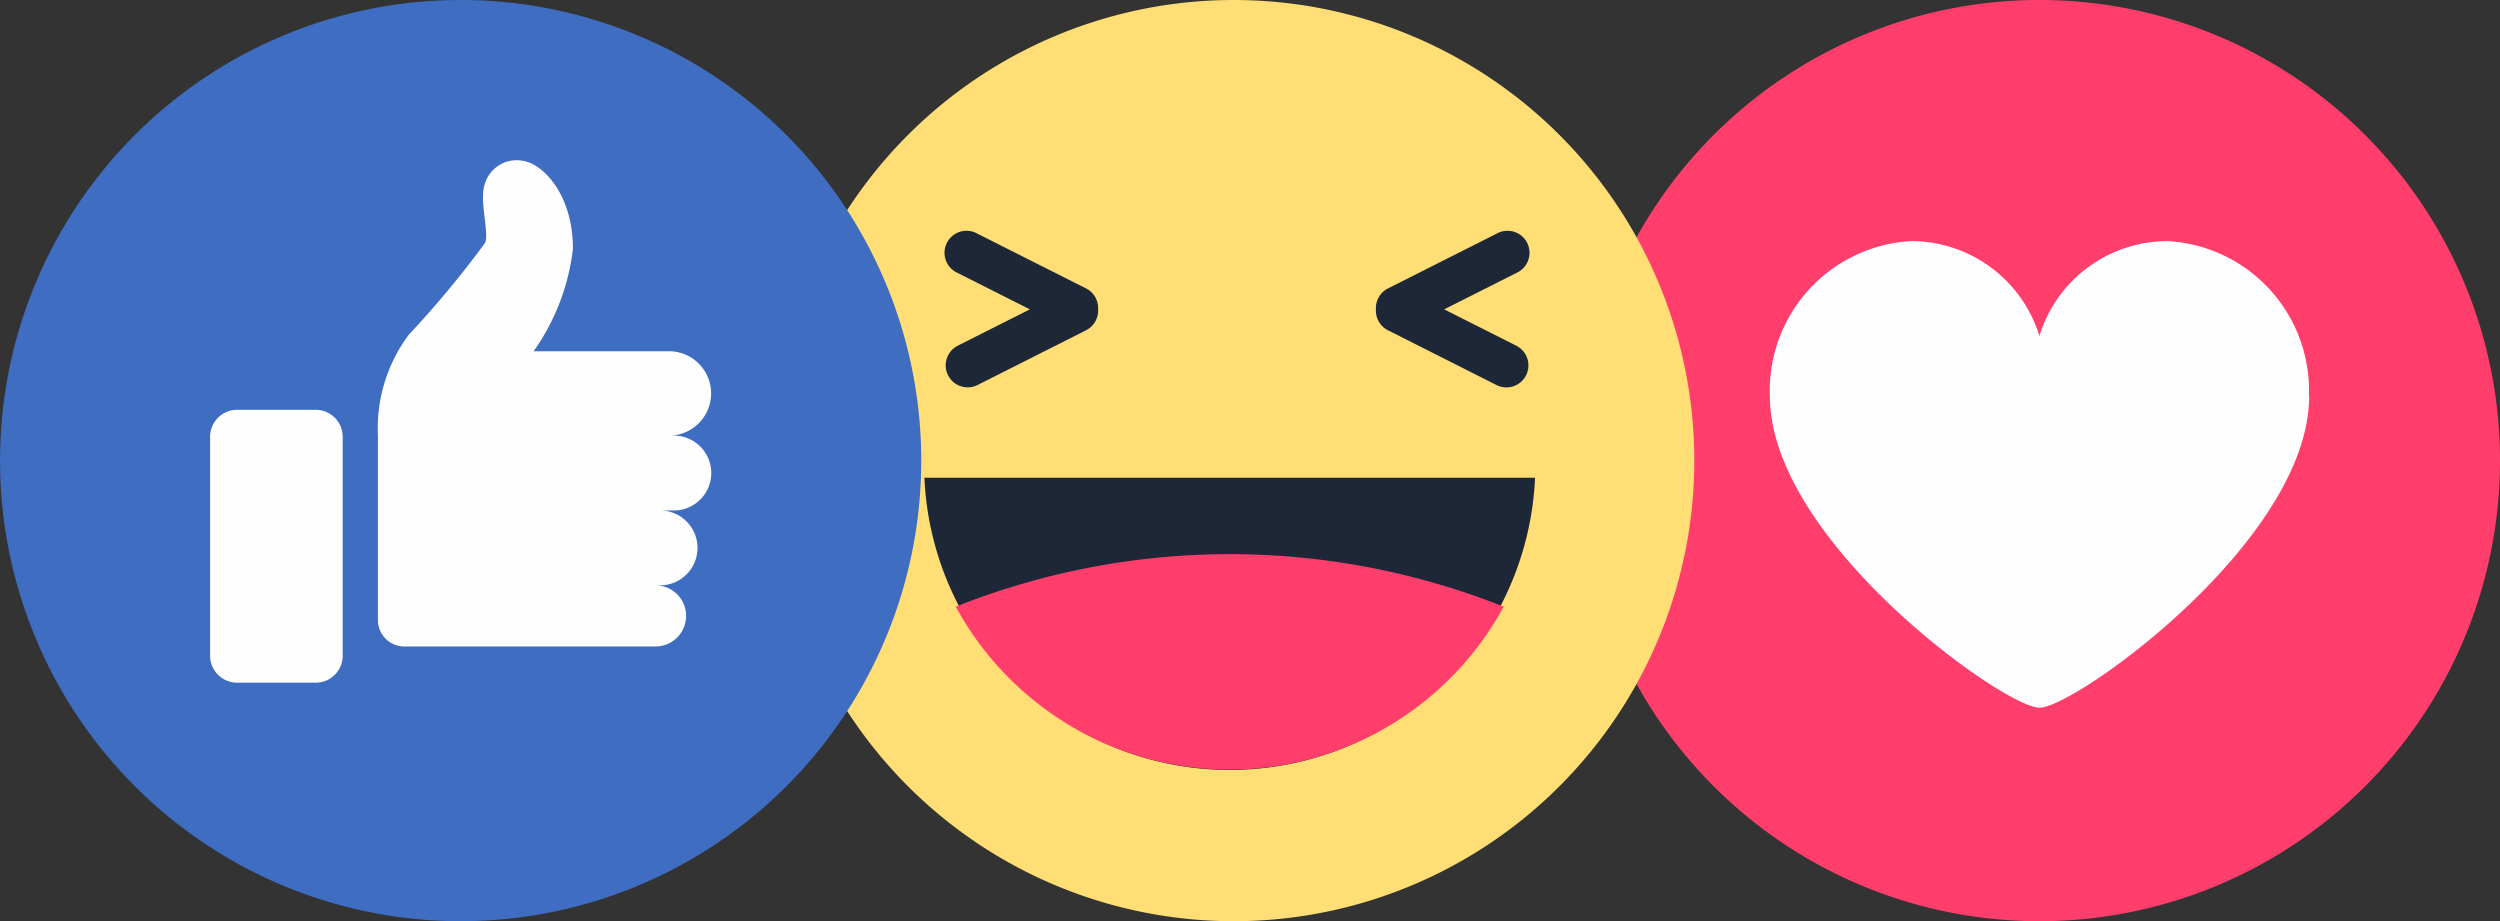 <svg xmlns="http://www.w3.org/2000/svg" xmlns:xlink="http://www.w3.org/1999/xlink" width="55.552" height="20.47" viewBox="0 0 55.552 20.47">
  <rect x="0" y="0" width="55.552" height="20.47" fill="#333333" stroke="none"/>
  <defs>
    <clipPath id="clip-path">
      <rect id="Rectangle_8387" data-name="Rectangle 8387" width="55.552" height="20.47" fill="none"/>
    </clipPath>
  </defs>
  <g id="Group_13828" data-name="Group 13828" clip-path="url(#clip-path)">
    <path id="Path_39748" data-name="Path 39748" d="M151.925,10.235A10.235,10.235,0,1,1,141.69,0a10.235,10.235,0,0,1,10.235,10.235" transform="translate(-96.373 0)" fill="#ff3e6c"/>
    <path id="Path_39749" data-name="Path 39749" d="M159.343,23.522a3.326,3.326,0,0,0-3.128-3.443,2.98,2.98,0,0,0-2.861,2.109,2.98,2.98,0,0,0-2.861-2.109,3.326,3.326,0,0,0-3.128,3.443c0,3.042,4.667,6.525,5.818,6.89a.5.5,0,0,0,.068.02.45.45,0,0,0,.1.014h.016a.448.448,0,0,0,.095-.014.521.521,0,0,0,.068-.02c1.151-.364,5.818-3.847,5.818-6.89" transform="translate(-108.037 -14.721)" fill="#fefefe"/>
    <path id="Path_39750" data-name="Path 39750" d="M84.842,10.235A10.235,10.235,0,1,1,74.607,0,10.235,10.235,0,0,1,84.842,10.235" transform="translate(-47.193 0)" fill="#ffde75"/>
    <path id="Path_39751" data-name="Path 39751" d="M117.7,21.792l-1.615-.814,1.615-.814a.489.489,0,1,0-.44-.873l-2.424,1.222a.489.489,0,0,0-.268.459v.013a.488.488,0,0,0,.268.458l2.424,1.223a.489.489,0,0,0,.44-.873" transform="translate(-83.994 -14.104)" fill="#1d2738"/>
    <path id="Path_39752" data-name="Path 39752" d="M78.958,21.792l1.615-.814-1.615-.814a.489.489,0,1,1,.44-.873l2.424,1.222a.489.489,0,0,1,.268.459v.013a.488.488,0,0,1-.268.458L79.4,22.665a.489.489,0,0,1-.44-.873" transform="translate(-57.689 -14.104)" fill="#1d2738"/>
    <path id="Path_39753" data-name="Path 39753" d="M76.968,39.774a6.791,6.791,0,0,0,13.569,0Z" transform="translate(-56.427 -29.159)" fill="#1d2738"/>
    <path id="Path_39754" data-name="Path 39754" d="M91.754,47.3a16.46,16.46,0,0,0-12.175,0,6.928,6.928,0,0,0,12.175,0" transform="translate(-58.341 -33.819)" fill="#ff3e6c"/>
    <path id="Path_39755" data-name="Path 39755" d="M20.471,10.235A10.235,10.235,0,1,1,10.235,0,10.235,10.235,0,0,1,20.471,10.235" transform="translate(0 0)" fill="#3e6dc1"/>
    <path id="Path_39756" data-name="Path 39756" d="M19.847,34.121h-1.76a.6.6,0,0,0-.593.593v4.878a.6.6,0,0,0,.593.593h1.76a.6.6,0,0,0,.593-.593V34.714a.6.6,0,0,0-.593-.593" transform="translate(-12.825 -25.015)" fill="#fefefe"/>
    <path id="Path_39757" data-name="Path 39757" d="M38.026,19.468h-.105a.937.937,0,0,0,0-1.875H34.914a4.912,4.912,0,0,0,.874-2.276c0-1.205-.66-1.875-1.09-1.951a.738.738,0,0,0-.87.516c-.124.363.1,1.052.01,1.3a22.063,22.063,0,0,1-1.694,2.04,3.469,3.469,0,0,0-.689,2.248v4.1a.585.585,0,0,0,.583.583h5.586a.679.679,0,0,0,0-1.358h.1a.832.832,0,1,0,0-1.664h.306a.832.832,0,1,0,0-1.664" transform="translate(-23.057 -9.788)" fill="#fefefe"/>
  </g>
</svg>
